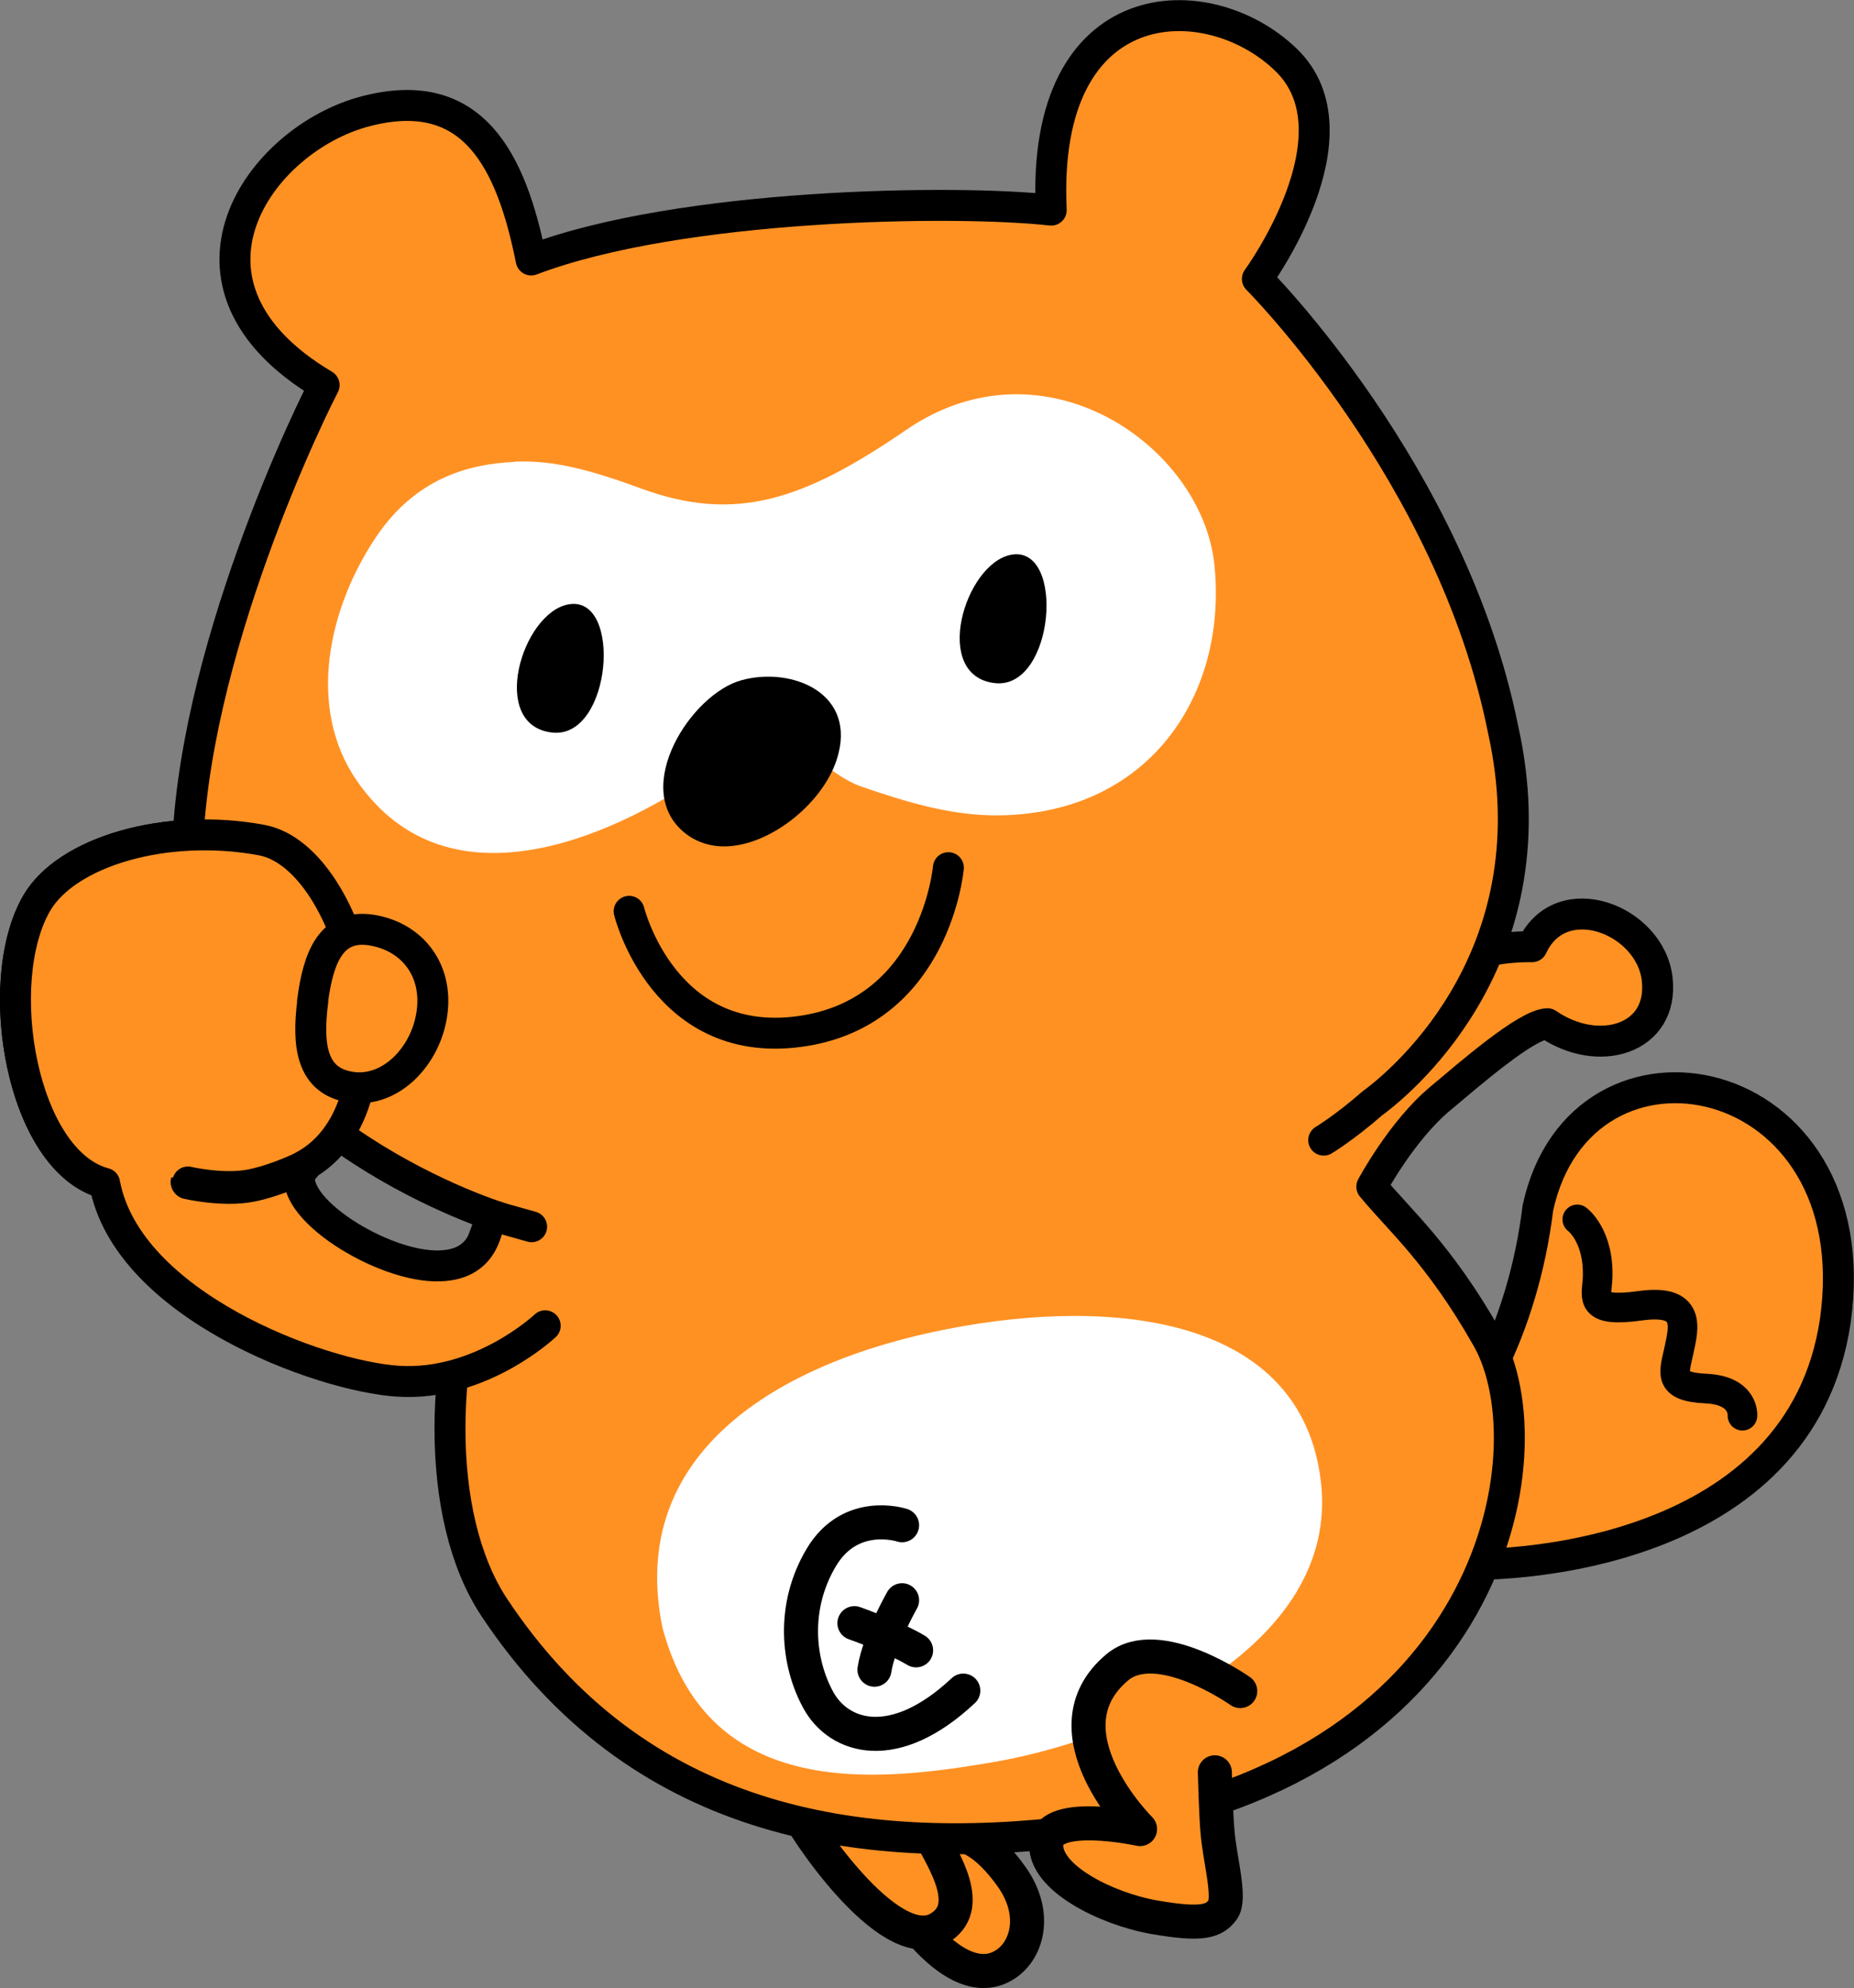 <?xml version="1.0" encoding="UTF-8"?><svg id="_レイヤー_2" xmlns="http://www.w3.org/2000/svg" viewBox="0 0 83.28 89.31"><rect x="0" y="0" width="83.28" height="89.31" fill="#808080" stroke="none"/><defs><style>.cls-1,.cls-2{fill:none;}.cls-1,.cls-2,.cls-3,.cls-4,.cls-5,.cls-6{stroke:#000;stroke-linecap:round;stroke-linejoin:round;}.cls-1,.cls-6{stroke-width:1.39px;}.cls-2{stroke-width:1.33px;}.cls-2,.cls-7,.cls-8{fill-rule:evenodd;}.cls-7,.cls-5{fill:#fff;}.cls-7,.cls-9,.cls-10,.cls-8{stroke-width:0px;}.cls-3,.cls-4,.cls-6,.cls-10{fill:#ff9123;}.cls-3,.cls-5{stroke-width:1.53px;}.cls-4{stroke-width:1.55px;}</style></defs><g id="Graphics"><path class="cls-6" d="m58.63,72.3c.77-2.19,2.72-2.26,5.91-2.07,3.45.33,16.35-.41,17.9-10.89,1.62-11.5-11.42-14.04-13.36-5.07-1.33,10.9-9.6,17.03-11.14,10.76"/><path class="cls-2" d="m78.27,63.6s.1-1.14-1.64-1.22c-1.74-.08-1.43-.7-1.21-1.73.22-1.02.56-2.31-1.74-1.99-2.31.32-1.97-.36-1.92-1.18.1-1.96-.91-2.7-.91-2.7"/><path class="cls-3" d="m45.04,88.32c1.1-.61,1.6-2.32.4-4.01-1.03-1.44-2.25-2.41-3.85-1.76-1.6.64-1.36,2.81-.48,3.93.88,1.12,2.49,2.65,3.93,1.84Z"/><path class="cls-3" d="m35.74,81.27c.17.54,4.14,6.67,6.42,5.37,1.65-.94.21-3.08-.38-4.23-.6-1.14-.99-2.64-.99-2.64"/><path class="cls-6" d="m22.14,54.56c-2.53,6.11-2.63,13.59.06,17.65,6.41,9.66,16.25,11.26,26.2,10.04,18.73-2.3,21.28-17.06,18.4-22.13-2.16-3.81-3.96-5.32-5.18-6.81,0,0,1.35-2.53,3.09-3.97,1.28-1.07,3.85-3.32,4.8-3.35,2.29,1.58,5.23.7,4.93-2-.3-2.69-4.33-4.24-5.62-1.46-5.04-.04-7.86,3.67-8.28,4.03"/><path class="cls-7" d="m44.52,79.18c5.98-1,15.71-5.17,14.81-12.65-.89-7.38-9.3-8.28-16.74-6.83-7.69,1.49-14.45,5.61-12.83,13.43,2.08,7.83,9.77,6.89,14.76,6.05Z"/><path class="cls-5" d="m40.52,68.52s-2.31-.77-3.63,1.45c-1.32,2.22-1.06,4.72-.13,6.41.93,1.69,3.41,2.48,6.51-.43"/><path class="cls-5" d="m40.52,71.89s-1.04,1.83-1.24,3.12"/><path class="cls-5" d="m38.38,72.92s1.81.64,2.77,1.22"/><path class="cls-3" d="m55.71,75.97s-3.68-2.6-5.52-1.07c-3.42,2.86,1.02,7.27,1.02,7.27,0,0-4.08-.89-4.21.64-.13,1.53,2.68,2.94,4.85,3.32,2.17.38,2.69.18,3.07-.33.38-.51-.12-2.21-.23-3.5-.07-.76-.12-2.68-.12-2.68"/><path class="cls-10" d="m24.49,59.56s-2.95,3.2-6.61,2.49c-2.93-.57-12.17-3.42-13.18-8.89-3.73-.99-5.1-9.02-3.06-12.57,1.34-2.33,5.81-3.65,10.11-2.85,4.24.79,6.89,11.94,1.89,14.64-1.15,1.56,3.24,4.27,5.9,4.49,1.26.1,2.02-.54,2.8-.91.23-.11.37.55.64.34"/><path class="cls-1" d="m24.49,59.56s-2.89,2.73-6.61,2.49c-3.5-.22-12.17-3.42-13.18-8.89-3.73-.99-5.1-9.02-3.06-12.57,1.34-2.33,5.81-3.65,10.11-2.85,4.24.79,6.89,11.94,1.89,14.64-1.15,1.56,3.23,4.43,5.9,4.49,2.31.05,2.32-1.78,2.52-2.31"/><path class="cls-4" d="m14.05,44.98c-.25,1.95-.08,3.59,1.71,3.86,1.8.27,3.4-1.42,3.65-3.37.25-1.95-.94-3.41-2.74-3.69-1.8-.27-2.38,1.25-2.63,3.2Z"/><path class="cls-4" d="m8.44,53.1s1.59.37,2.84.12c1.18-.24,2.36-.83,2.36-.83"/><path class="cls-6" d="m23.88,55.11s-.18-.05-1.21-.34c-2.17-.63-13.55-5.06-14.21-14.47-.61-8.74,4.82-20.52,6.1-23-7.58-4.5-2.93-11.05,1.86-12.3,4.81-1.26,6.54,2.18,7.44,6.68,6.71-2.55,19.07-2.72,23.36-2.24-.47-9.96,7.04-10.15,10.55-6.75,3.46,3.35-1.29,9.84-1.29,9.84,0,0,8.74,8.74,11.04,20.25,2.21,9.94-4.24,15.59-5.88,16.79-1.26,1.1-2.18,1.65-2.18,1.65"/><path class="cls-7" d="m23.12,20.74c1.75-.08,3.43.38,5.69,1.21,4.26,1.56,7.32.5,11.9-2.64,6.18-4.24,13.28.71,13.84,6.06.6,5.84-2.92,11.17-9.66,11.26-2.15.03-4.21-.61-6.19-1.29-1.91-.65-3.28-3.32-6.48-1-4.35,3.16-12.03,6.73-16.18.75-2.31-3.33-1.26-7.84.87-10.99,1.75-2.59,4.11-3.26,6.21-3.35Z"/><path class="cls-9" d="m32.33,38.02c2.1.12,4.59-1.86,5.25-3.88.98-2.99-2-4.21-4.28-3.58-2.27.63-4.93,4.81-2.61,6.8.49.42,1.05.62,1.65.66"/><path class="cls-8" d="m25.54,27.15c2.44-.43,1.94,6.05-.73,5.76-2.88-.31-1.37-5.39.73-5.76"/><path class="cls-8" d="m45.43,24.92c2.44-.43,1.94,6.05-.73,5.77-2.88-.31-1.37-5.39.73-5.77"/><path class="cls-1" d="m28.26,40.94s1.57,6.41,7.92,5.36c5.87-.98,6.42-7.32,6.42-7.32"/><path class="cls-6" d="m4.7,53.16c-3.73-.99-5.1-9.02-3.06-12.57,1.34-2.33,5.81-3.65,10.11-2.85,4.24.79,6.89,11.94,1.89,14.64"/><path class="cls-6" d="m14.05,44.98c-.25,1.95-.08,3.59,1.71,3.86,1.8.27,3.4-1.42,3.65-3.37.25-1.95-.94-3.41-2.74-3.69-1.8-.27-2.38,1.25-2.63,3.2Z"/><path class="cls-6" d="m8.44,53.1s1.59.37,2.84.12c1.18-.24,2.36-.83,2.36-.83"/></g></svg>